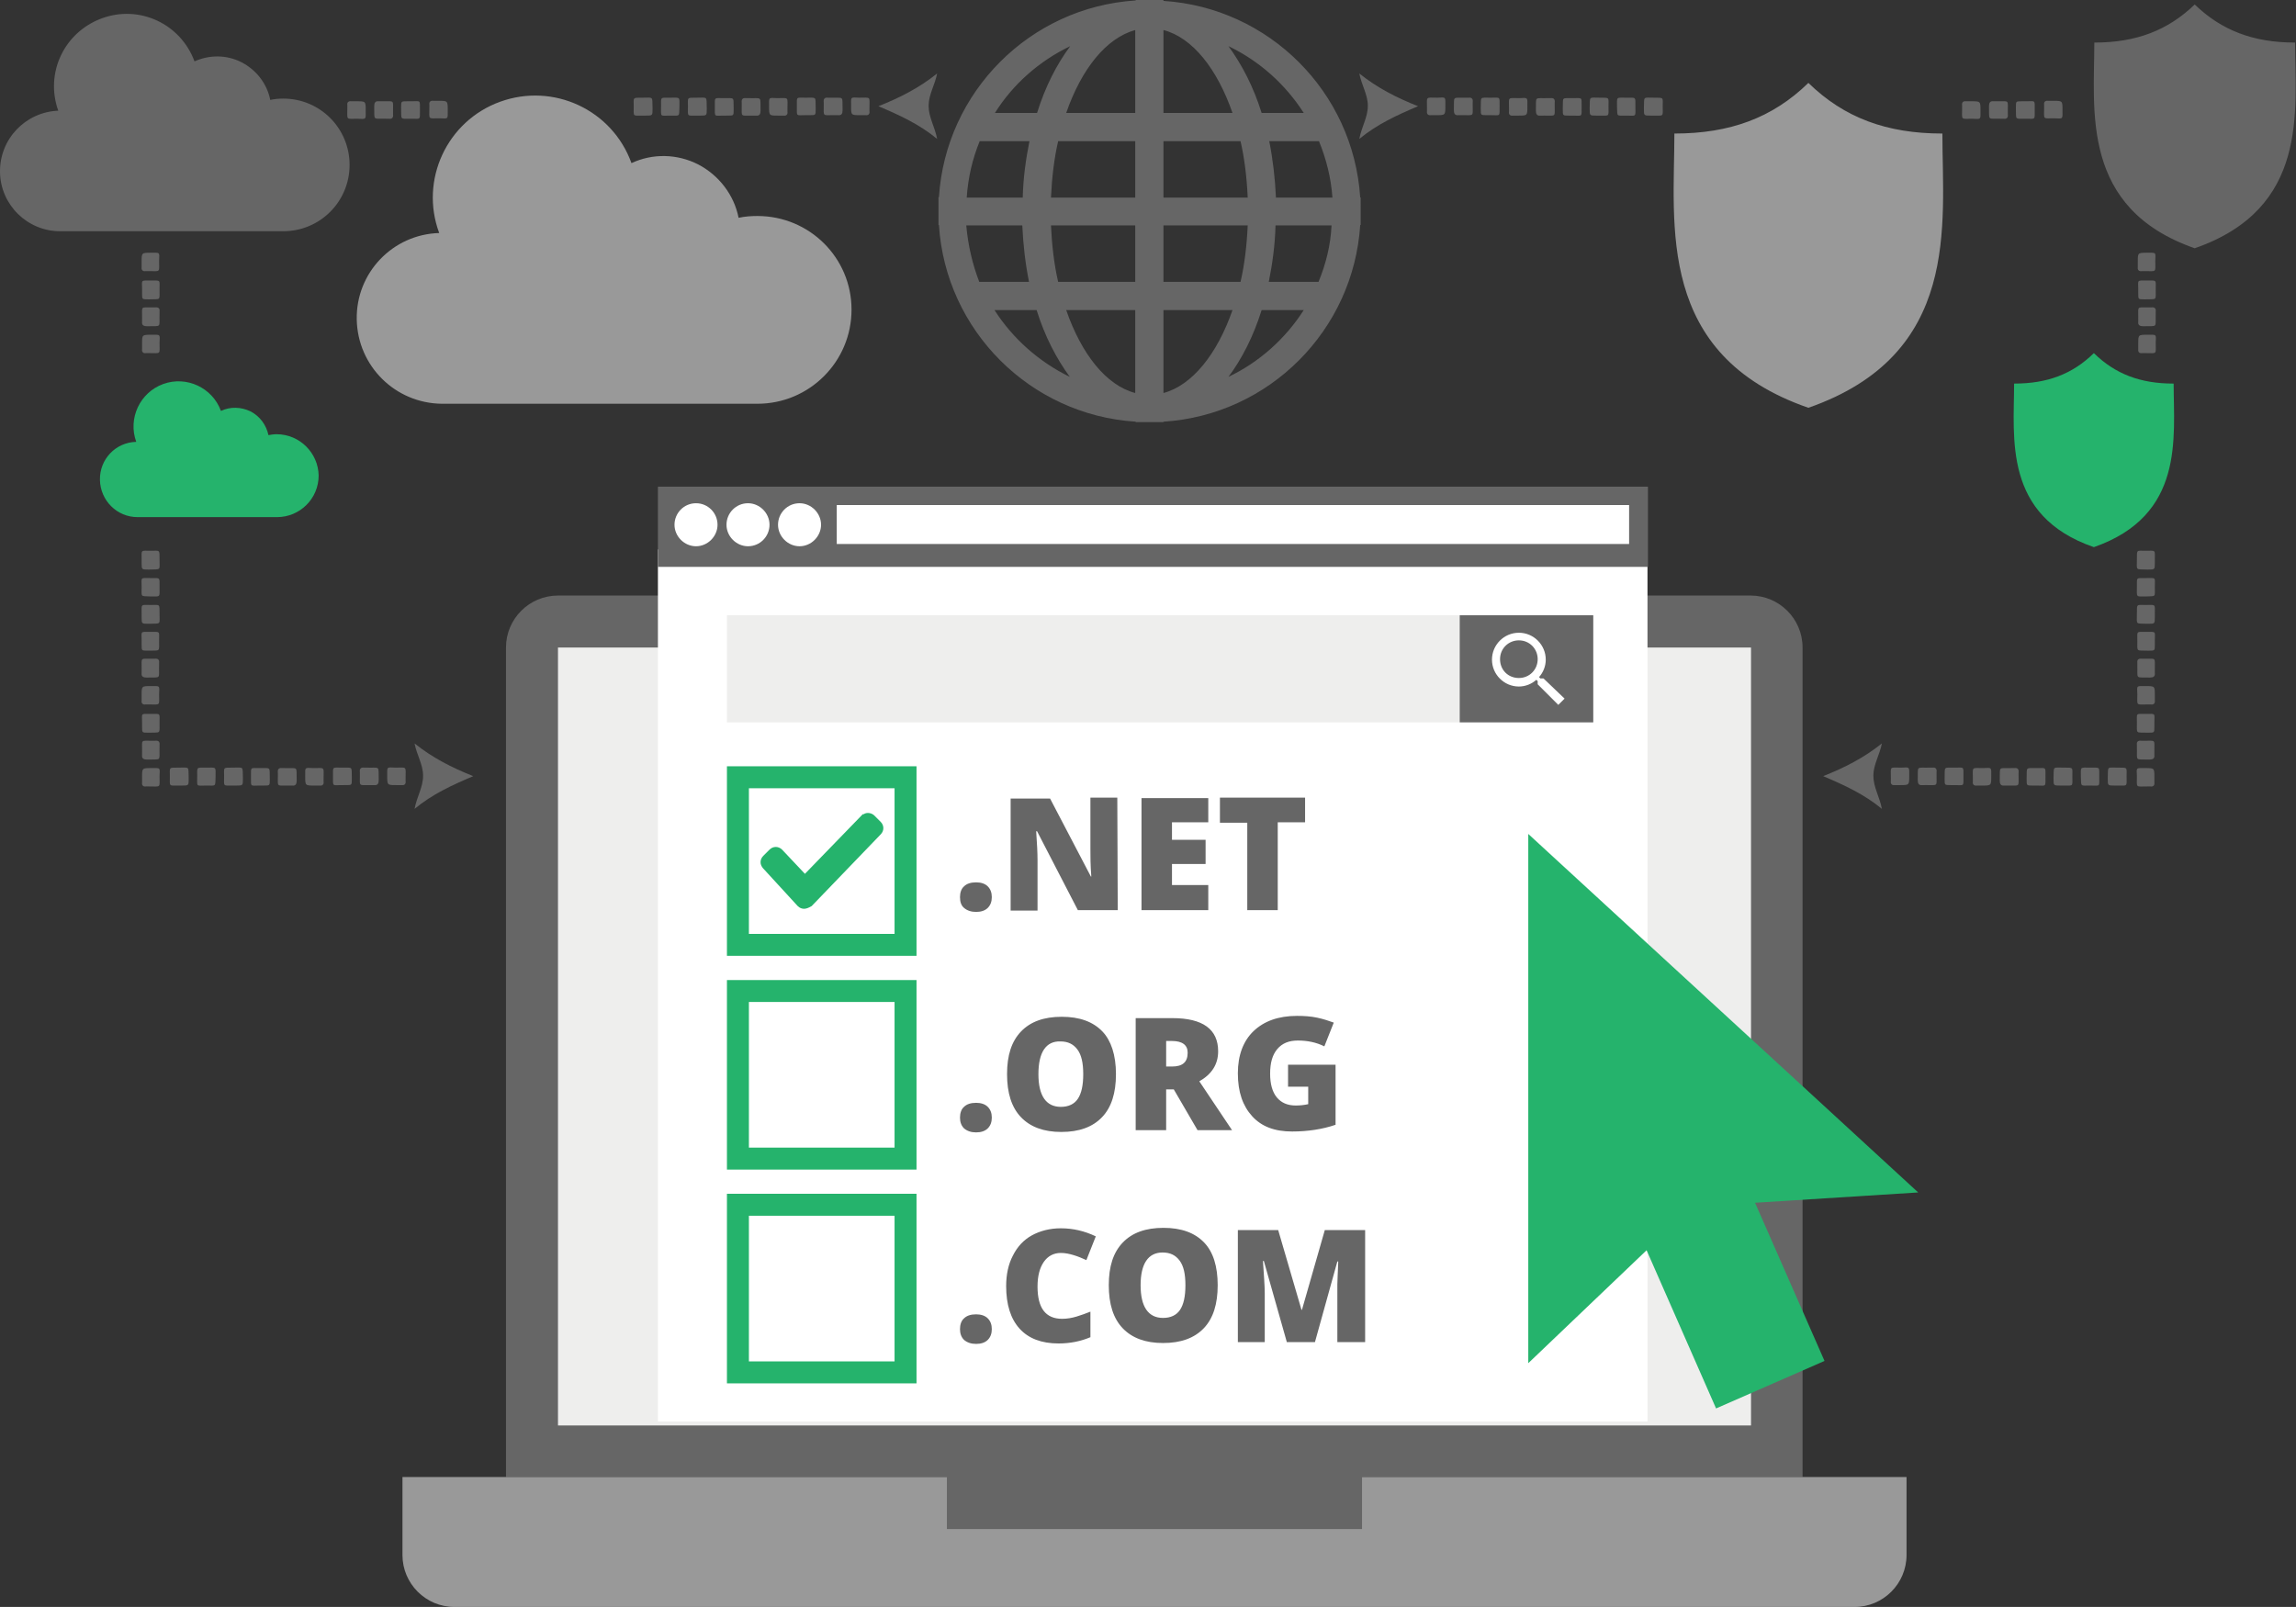 <?xml version="1.0" encoding="utf-8"?>
<!-- Generator: Adobe Illustrator 21.0.0, SVG Export Plug-In . SVG Version: 6.00 Build 0)  -->
<svg version="1.1" id="Layer_1" xmlns="http://www.w3.org/2000/svg" xmlns:xlink="http://www.w3.org/1999/xlink" x="0px" y="0px"
	 viewBox="0 0 512.3 358.6" style="enable-background:new 0 0 512.3 358.6;" xml:space="preserve">
<rect x="0" y="0" width="512.3" height="358.6" fill="#333333" stroke="none"/>
<style type="text/css">
	.st0{fill:#666666;}
	.st1{fill:#EEEEED;}
	.st2{fill:#FFFFFF;}
	.st3{fill:#676767;}
	.st4{fill:#999999;}
	.st5{fill:#25B36C;}
</style>
<path class="st0" d="M211.3,329.6v11.6h92.6v-11.6h98.3V144.5c0-6.4-5.2-11.6-11.6-11.6H124.5c-6.4,0-11.6,5.2-11.6,11.6v185.1
	H211.3z"/>
<polygon class="st1" points="124.5,318.1 390.7,318.1 390.7,144.5 124.5,144.5 "/>
<path class="st2" d="M367.7,317.2H146.8V122.6h220.8v194.6H367.7z"/>
<path class="st0" d="M367.7,126.5H146.8v-17.9h220.9V126.5z"/>
<rect x="162.2" y="137.3" class="st1" width="163.5" height="23.9"/>
<rect x="325.7" y="137.3" class="st0" width="29.8" height="23.9"/>
<path class="st2" d="M363.5,121.4H186.7v-8.7h176.8V121.4z M155.3,112.3c-2.7,0-4.8,2.2-4.8,4.8s2.2,4.8,4.8,4.8s4.8-2.2,4.8-4.8
	S158,112.3,155.3,112.3z M166.9,112.3c-2.7,0-4.8,2.2-4.8,4.8s2.2,4.8,4.8,4.8c2.7,0,4.8-2.2,4.8-4.8S169.5,112.3,166.9,112.3z
	 M178.4,112.3c-2.7,0-4.8,2.2-4.8,4.8s2.2,4.8,4.8,4.8s4.8-2.2,4.8-4.8S181,112.3,178.4,112.3z M349.1,155.9l-1.4,1.4l-4.6-4.6V152
	l-0.3-0.3c-1,0.9-2.4,1.5-3.9,1.5c-3.3,0-6-2.7-6-6s2.7-6,6-6s6,2.7,6,6c0,1.5-0.6,2.9-1.5,3.9l0.3,0.3h0.7L349.1,155.9z
	 M343.1,147.1c0-2.3-1.8-4.2-4.2-4.2c-2.3,0-4.2,1.8-4.2,4.2s1.8,4.2,4.2,4.2C341.3,151.3,343.1,149.4,343.1,147.1z"/>
<path class="st3" d="M105.6,173.2c-4.8-1.9-9.1-4.1-13.1-7.3c0.5,2.6,1.9,4.7,1.9,7.2c0,2.6-1.4,4.7-1.9,7.4
	C96.5,177.2,100.9,175.2,105.6,173.2z"/>
<path class="st3" d="M209.1,31c-0.5-2.7-1.9-4.8-1.9-7.4c0-2.5,1.4-4.6,1.9-7.2c-4,3.2-8.3,5.4-13.1,7.3
	C200.7,25.7,205.1,27.7,209.1,31z"/>
<path class="st3" d="M419.9,180.5c-0.5-2.7-1.9-4.8-1.9-7.4c0-2.5,1.4-4.6,1.9-7.2c-4,3.2-8.3,5.4-13.1,7.3
	C411.5,175.2,415.9,177.2,419.9,180.5z"/>
<path class="st3" d="M316.4,23.7c-4.8-1.9-9.1-4.1-13.1-7.3c0.5,2.6,1.9,4.7,1.9,7.2c0,2.6-1.4,4.7-1.9,7.4
	C307.3,27.7,311.7,25.7,316.4,23.7z"/>
<path class="st4" d="M303.9,329.6v11.6h-92.6v-11.6H89.8V347c0,6.4,5.2,11.6,11.6,11.6h312.4c6.4,0,11.6-5.2,11.6-11.6v-17.4H303.9z
	 M169,48.2c-1.4,0-2.8,0.1-4.2,0.4c-1-5.1-4.4-9.5-9-11.9c-4.7-2.4-10.2-2.5-14.9-0.3c-4.3-11.9-17.4-18-29.3-13.7S93.6,40.2,98,52
	c-10.4,0.3-18.6,8.9-18.4,19.3s8.6,18.7,19,18.8H169c11.6,0,21-9.4,21-21S180.6,48.2,169,48.2z M433.4,29.8
	c-12.4,0-21.9-3.5-29.9-11.3c-8,7.8-17.5,11.3-29.9,11.3c0,20.3-4.2,49.4,29.9,61.2C437.6,79.1,433.4,50.1,433.4,29.8z"/>
<path class="st0" d="M214.2,200.2c0-1,0.3-1.9,0.9-2.4c0.6-0.6,1.5-0.9,2.7-0.9c1.1,0,2,0.3,2.6,0.9c0.6,0.6,0.9,1.4,0.9,2.4
	s-0.3,1.8-0.9,2.4c-0.6,0.6-1.5,0.9-2.6,0.9s-2-0.3-2.7-0.9C214.5,202.1,214.2,201.3,214.2,200.2z M249.4,203.1h-8.9l-9.1-17.6h-0.2
	c0.2,2.8,0.3,4.9,0.3,6.4v11.3h-6v-25h8.8l9.1,17.4h0.1c-0.2-2.5-0.2-4.5-0.2-6.1V178h6L249.4,203.1L249.4,203.1z M269.6,203.1
	h-14.9v-25h14.9v5.4h-8.1v3.9h7.5v5.4h-7.5v4.7h8.1V203.1z M285.1,203.1h-6.8v-19.5h-6.1V178h19v5.5h-6.1V203.1z M214.2,249.4
	c0-1,0.3-1.9,0.9-2.4c0.6-0.6,1.5-0.9,2.7-0.9c1.1,0,2,0.3,2.6,0.9c0.6,0.6,0.9,1.4,0.9,2.4s-0.3,1.8-0.9,2.4
	c-0.6,0.6-1.5,0.9-2.6,0.9s-2-0.3-2.7-0.9C214.5,251.2,214.2,250.4,214.2,249.4z M249,239.7c0,4.2-1,7.4-3.1,9.6s-5.1,3.3-9.1,3.3
	c-3.9,0-6.9-1.1-9-3.3s-3.1-5.4-3.1-9.6c0-4.2,1-7.3,3.1-9.5s5.1-3.3,9.1-3.3s7,1.1,9.1,3.3C247.9,232.2,249,235.4,249,239.7z
	 M231.7,239.7c0,4.8,1.7,7.3,5,7.3c1.7,0,3-0.6,3.8-1.8s1.2-3,1.2-5.5s-0.4-4.3-1.3-5.5s-2.1-1.8-3.8-1.8
	C233.4,232.3,231.7,234.8,231.7,239.7z M260.2,243.1v9.1h-6.8v-25h8.2c6.8,0,10.2,2.5,10.2,7.4c0,2.9-1.4,5.1-4.2,6.7l7.3,10.9h-7.7
	l-5.3-9.1L260.2,243.1L260.2,243.1z M260.2,238h1.3c2.4,0,3.5-1,3.5-3.1c0-1.7-1.2-2.6-3.5-2.6h-1.3V238z M287.2,237.6H298V251
	c-2.9,1-6.2,1.5-9.7,1.5c-3.9,0-6.8-1.1-8.9-3.4s-3.2-5.4-3.2-9.6c0-4,1.2-7.2,3.5-9.4s5.5-3.4,9.7-3.4c1.6,0,3.1,0.1,4.5,0.4
	c1.4,0.3,2.6,0.7,3.7,1.1l-2.1,5.3c-1.8-0.9-3.8-1.3-5.9-1.3c-2,0-3.5,0.6-4.6,1.9c-1.1,1.3-1.6,3.1-1.6,5.5c0,2.3,0.5,4.1,1.5,5.3
	s2.4,1.8,4.2,1.8c1,0,1.9-0.1,2.8-0.3v-3.9h-4.5v-4.9L287.2,237.6L287.2,237.6z M214.2,296.6c0-1,0.3-1.9,0.9-2.4
	c0.6-0.6,1.5-0.9,2.7-0.9c1.1,0,2,0.3,2.6,0.9s0.9,1.4,0.9,2.4s-0.3,1.8-0.9,2.4c-0.6,0.6-1.5,0.9-2.6,0.9s-2-0.3-2.7-0.9
	C214.5,298.4,214.2,297.6,214.2,296.6z M236.7,279.6c-1.6,0-2.9,0.7-3.8,2c-0.9,1.3-1.4,3.1-1.4,5.5c0,4.8,1.8,7.2,5.5,7.2
	c1.1,0,2.2-0.2,3.2-0.5s2.1-0.7,3.1-1.1v5.7c-2.1,0.9-4.5,1.4-7.1,1.4c-3.8,0-6.7-1.1-8.7-3.3c-2-2.2-3-5.4-3-9.5
	c0-2.6,0.5-4.9,1.5-6.8c1-2,2.4-3.5,4.2-4.5s4-1.6,6.5-1.6c2.7,0,5.3,0.6,7.8,1.8l-2.1,5.3c-0.9-0.4-1.8-0.8-2.8-1.1
	S237.7,279.6,236.7,279.6z M271.7,286.8c0,4.2-1,7.4-3.1,9.6s-5.1,3.3-9.1,3.3c-3.9,0-6.9-1.1-9-3.3c-2.1-2.2-3.1-5.4-3.1-9.6
	s1-7.3,3.1-9.5s5.1-3.3,9.1-3.3s7,1.1,9.1,3.3C270.7,279.4,271.7,282.6,271.7,286.8z M254.5,286.8c0,4.8,1.7,7.3,5,7.3
	c1.7,0,3-0.6,3.8-1.8c0.8-1.2,1.2-3,1.2-5.5s-0.4-4.3-1.3-5.5s-2.1-1.8-3.8-1.8C256.2,279.5,254.5,282,254.5,286.8z M287.1,299.4
	l-5.1-18h-0.2c0.2,3.1,0.4,5.5,0.4,7.2v10.9h-6v-25h9l5.2,17.8h0.1l5.1-17.8h9v25h-6.2v-11c0-0.6,0-1.2,0-1.9c0-0.7,0.1-2.4,0.2-5.1
	h-0.2l-5,18h-6.3V299.4z M303.5,44.1C302,20.5,283.1,1.7,259.6,0.2V0h-3.1h-3.1v0.1C229.8,1.6,211,20.5,209.5,44h-0.1v3.1v3.1h0.1
	c1.5,23.6,20.4,42.4,43.9,43.9v0.1h3.1h3.1v-0.1c23.6-1.5,42.4-20.4,43.9-43.9h0.1v-3.1V44L303.5,44.1L303.5,44.1z M238.8,10.3
	c-3,4-5.6,9.1-7.4,14.9H222C226,18.8,231.9,13.6,238.8,10.3z M218.6,31.5h11.1c-0.8,4-1.4,8.2-1.5,12.6h-12.5
	C216,39.6,217,35.4,218.6,31.5z M215.6,50.3h12.5c0.2,4.4,0.7,8.6,1.5,12.6h-11.1C217,59,216,54.8,215.6,50.3z M221.9,69.2h9.4
	c1.8,5.8,4.4,10.8,7.4,14.9C231.9,80.8,226,75.6,221.9,69.2z M253.3,87.7c-6.5-1.7-12-8.7-15.4-18.5h15.4V87.7z M253.3,62.9h-17.2
	c-0.9-3.9-1.4-8.2-1.6-12.6h18.8V62.9z M253.3,44.1h-18.8c0.2-4.4,0.7-8.7,1.6-12.6h17.2V44.1z M253.3,25.2h-15.4
	c3.4-9.8,8.9-16.7,15.4-18.5V25.2z M290.9,25.2h-9.4c-1.8-5.8-4.4-10.8-7.4-14.9C281,13.6,286.8,18.8,290.9,25.2z M259.6,6.7
	c6.5,1.7,12,8.7,15.4,18.5h-15.4V6.7z M259.6,31.5h17.2c0.9,3.9,1.4,8.2,1.6,12.6h-18.8L259.6,31.5L259.6,31.5z M259.6,50.3h18.8
	c-0.2,4.4-0.7,8.7-1.6,12.6h-17.2L259.6,50.3L259.6,50.3z M259.6,87.7V69.2H275C271.6,79,266,86,259.6,87.7z M274.1,84.1
	c3-4,5.6-9.1,7.4-14.9h9.4C286.8,75.6,281,80.8,274.1,84.1z M294.2,62.9h-11.1c0.8-4,1.4-8.2,1.5-12.6h12.5
	C296.9,54.8,295.8,59,294.2,62.9z M284.7,44.1c-0.2-4.4-0.7-8.6-1.5-12.6h11.1c1.6,3.9,2.7,8.2,3,12.6H284.7z M63.2,22
	c-1,0-2,0.1-2.9,0.3c-0.7-3.6-3.1-6.7-6.4-8.4c-3.3-1.7-7.2-1.7-10.5-0.2C40.3,5.3,31.1,1,22.7,4.1S10,16.3,13,24.7
	C5.7,25-0.1,31,0,38.4c0.1,7.3,6.1,13.2,13.4,13.2h49.8C71.4,51.6,78,45,78,36.8S71.4,22,63.2,22z M31.6,58.4c0-2,0-2,2.1-2
	c2,0,1.9-0.2,1.8,1.8c0,2.7,0.4,2.3-2.4,2.3c-0.2,0-0.4,0-0.6,0c-0.6,0.1-1-0.2-0.9-0.9C31.6,59.2,31.6,58.8,31.6,58.4z M31.7,70.7
	c0-2.4-0.3-2.1,2.1-2.1c0.3,0,0.5,0,0.8,0c0.7-0.1,1.1,0.2,1,0.9c0,0.2,0,0.3,0,0.5c-0.1,3.3,0.6,2.7-2.8,2.8c-0.7,0-1.2-0.2-1.1-1
	C31.7,71.4,31.7,71,31.7,70.7z M31.7,64.5c0-2.1-0.4-1.9,2-1.9c2.2,0,1.9-0.2,1.9,1.9c0,2.7,0.3,2.2-2.3,2.3c-0.1,0-0.2,0-0.3,0
	c-1.3,0-1.3,0-1.3-1.3C31.7,65.2,31.7,64.8,31.7,64.5z M31.7,76.7c0-2,0-2,2.1-2c2,0,1.9-0.2,1.8,1.8c0,2.7,0.4,2.3-2.4,2.3
	c-0.2,0-0.4,0-0.6,0c-0.6,0.1-1-0.2-0.9-0.9C31.7,77.5,31.7,77.1,31.7,76.7z M477,58.4c0-2,0-2,2.1-2c2,0,1.9-0.2,1.8,1.8
	c0,2.7,0.4,2.3-2.4,2.3c-0.2,0-0.4,0-0.6,0c-0.6,0.1-1-0.2-0.9-0.9C477,59.2,477,58.8,477,58.4z M477.1,70.7c0-2.4-0.3-2.1,2.1-2.1
	c0.3,0,0.5,0,0.8,0c0.7-0.1,1.1,0.2,1,0.9c0,0.2,0,0.3,0,0.5c-0.1,3.3,0.6,2.7-2.8,2.8c-0.7,0-1.2-0.2-1.1-1
	C477.1,71.4,477.1,71,477.1,70.7z M477.1,64.5c0-2.1-0.4-1.9,2-1.9c2.2,0,1.9-0.2,1.9,1.9c0,2.7,0.3,2.2-2.3,2.3c-0.1,0-0.2,0-0.3,0
	c-1.3,0-1.3,0-1.3-1.3C477.1,65.2,477.1,64.8,477.1,64.5z M477.1,76.7c0-2,0-2,2.1-2c2,0,1.9-0.2,1.8,1.8c0,2.7,0.4,2.3-2.4,2.3
	c-0.2,0-0.4,0-0.6,0c-0.6,0.1-1-0.2-0.9-0.9C477.1,77.5,477.1,77.1,477.1,76.7z M97.9,22.5c2,0,2,0,2,2.1c0,2,0.2,1.9-1.8,1.8
	c-2.7,0-2.3,0.4-2.3-2.4c0-0.2,0-0.4,0-0.6c-0.1-0.6,0.2-1,0.9-0.9C97.1,22.5,97.5,22.5,97.9,22.5z M85.6,22.6
	c2.4,0,2.1-0.3,2.1,2.1c0,0.3,0,0.5,0,0.8c0.1,0.7-0.2,1.1-0.9,1c-0.2,0-0.3,0-0.5,0c-3.3-0.1-2.7,0.6-2.8-2.8c0-0.7,0.2-1.2,1-1.1
	C84.9,22.6,85.3,22.6,85.6,22.6z M91.8,22.6c2.1,0,1.9-0.4,1.9,2c0,2.2,0.2,1.9-1.9,1.9c-2.7,0-2.2,0.3-2.3-2.3c0-0.1,0-0.2,0-0.3
	c0-1.3,0-1.3,1.3-1.3C91.1,22.6,91.5,22.6,91.8,22.6z M79.6,22.6c2,0,2,0,2,2.1c0,2,0.2,1.9-1.8,1.8c-2.7,0-2.3,0.4-2.3-2.4
	c0-0.2,0-0.4,0-0.6c-0.1-0.6,0.2-1,0.9-0.9C78.8,22.6,79.2,22.6,79.6,22.6z M458.2,22.5c2,0,2,0,2,2.1c0,2,0.2,1.9-1.8,1.8
	c-2.7,0-2.3,0.4-2.3-2.4c0-0.2,0-0.4,0-0.6c-0.1-0.6,0.2-1,0.9-0.9C457.4,22.5,457.8,22.5,458.2,22.5z M445.9,22.6
	c2.4,0,2.1-0.3,2.1,2.1c0,0.3,0,0.5,0,0.8c0.1,0.7-0.2,1.1-0.9,1c-0.2,0-0.3,0-0.5,0c-3.3-0.1-2.7,0.6-2.8-2.8c0-0.7,0.2-1.2,1-1.1
	C445.2,22.6,445.6,22.6,445.9,22.6z M452.1,22.6c2.1,0,1.9-0.4,1.9,2c0,2.2,0.2,1.9-1.9,1.9c-2.7,0-2.2,0.3-2.3-2.3
	c0-0.1,0-0.2,0-0.3c0-1.3,0-1.3,1.3-1.3C451.4,22.6,451.8,22.6,452.1,22.6z M439.9,22.6c2,0,2,0,2,2.1c0,2,0.2,1.9-1.8,1.8
	c-2.7,0-2.3,0.4-2.3-2.4c0-0.2,0-0.4,0-0.6c-0.1-0.6,0.2-1,0.9-0.9C439.1,22.6,439.5,22.6,439.9,22.6z M52,175.3c-2.3,0-2,0.3-2-2.1
	c0-2-0.3-1.9,1.9-1.9c2.6,0,2.2-0.4,2.3,2.3c0,0.1,0,0.1,0,0.2c0,1.5,0,1.5-1.5,1.5C52.4,175.3,52.2,175.3,52,175.3z M39.9,175.3
	c-2.3,0-2,0.3-2-2.1c0-2-0.3-1.9,1.9-1.9c2.6,0,2.2-0.4,2.3,2.3c0,0.1,0,0.1,0,0.2c0,1.5,0,1.5-1.5,1.5
	C40.3,175.3,40.1,175.3,39.9,175.3z M64.1,175.3c-2.4,0-2.1,0.3-2.1-2.1c0-0.3,0-0.5,0-0.8c-0.1-0.7,0.2-1.1,0.9-1
	c0.2,0,0.3,0,0.5,0c3.3,0.1,2.7-0.6,2.8,2.8c0,0.7-0.2,1.2-1,1.1C64.8,175.3,64.4,175.3,64.1,175.3z M57.9,175.3
	c-2.1,0-1.9,0.4-1.9-2c0-2.2-0.2-1.9,1.9-1.9c2.7,0,2.2-0.3,2.3,2.3c0,0.1,0,0.2,0,0.3c0,1.3,0,1.3-1.3,1.3
	C58.6,175.3,58.2,175.3,57.9,175.3z M46,175.3c-2.3,0-2,0.4-2-2.1c0-2.1-0.2-1.9,1.9-1.9c2.5,0,2.2-0.3,2.2,2.1
	C48,175.6,48.3,175.3,46,175.3z M70.1,175.3c-2,0-2,0-2-2.1c0-2-0.2-1.9,1.8-1.8c2.7,0,2.3-0.4,2.3,2.4c0,0.2,0,0.4,0,0.6
	c0.1,0.6-0.2,1-0.9,0.9C70.9,175.3,70.5,175.3,70.1,175.3z M82.4,175.2c-2.4,0-2.1,0.3-2.1-2.1c0-0.3,0-0.5,0-0.8
	c-0.1-0.7,0.2-1.1,0.9-1c0.2,0,0.3,0,0.5,0c3.3,0.1,2.7-0.6,2.8,2.8c0,0.7-0.2,1.2-1,1.1C83.1,175.2,82.7,175.2,82.4,175.2z
	 M76.2,175.2c-2.1,0-1.9,0.4-1.9-2c0-2.2-0.2-1.9,1.9-1.9c2.7,0,2.2-0.3,2.3,2.3c0,0.1,0,0.2,0,0.3c0,1.3,0,1.3-1.3,1.3
	C76.9,175.2,76.5,175.2,76.2,175.2z M88.4,175.2c-2,0-2,0-2-2.1c0-2-0.2-1.9,1.8-1.8c2.7,0,2.3-0.4,2.3,2.4c0,0.2,0,0.4,0,0.6
	c0.1,0.6-0.2,1-0.9,0.9C89.2,175.2,88.8,175.2,88.4,175.2z M31.6,137c0-2.3-0.3-2,2.1-2c2,0,1.9-0.3,1.9,1.9c0,2.6,0.4,2.2-2.3,2.3
	c-0.1,0-0.1,0-0.2,0c-1.5,0-1.5,0-1.5-1.5C31.6,137.4,31.6,137.2,31.6,137z M31.6,124.9c0-2.3-0.3-2,2.1-2c2,0,1.9-0.3,1.9,1.9
	c0,2.6,0.4,2.2-2.3,2.3c-0.1,0-0.1,0-0.2,0c-1.5,0-1.5,0-1.5-1.5C31.6,125.3,31.6,125.1,31.6,124.9z M31.6,149.1
	c0-2.4-0.3-2.1,2.1-2.1c0.3,0,0.5,0,0.8,0c0.7-0.1,1.1,0.2,1,0.9c0,0.2,0,0.3,0,0.5c-0.1,3.3,0.6,2.7-2.8,2.8c-0.7,0-1.2-0.2-1.1-1
	C31.6,149.8,31.6,149.4,31.6,149.1z M31.6,142.9c0-2.1-0.4-1.9,2-1.9c2.2,0,1.9-0.2,1.9,1.9c0,2.7,0.3,2.2-2.3,2.3
	c-0.1,0-0.2,0-0.3,0c-1.3,0-1.3,0-1.3-1.3C31.6,143.6,31.6,143.2,31.6,142.9z M31.6,131c0-2.3-0.4-2,2.1-2c2.1,0,1.9-0.2,1.9,1.9
	c0,2.5,0.3,2.2-2.1,2.2C31.3,133,31.6,133.3,31.6,131z M31.6,155.1c0-2,0-2,2.1-2c2,0,1.9-0.2,1.8,1.8c0,2.7,0.4,2.3-2.4,2.3
	c-0.2,0-0.4,0-0.6,0c-0.6,0.1-1-0.2-0.9-0.9C31.6,155.9,31.6,155.5,31.6,155.1z M31.7,167.4c0-2.4-0.3-2.1,2.1-2.1
	c0.3,0,0.5,0,0.8,0c0.7-0.1,1.1,0.2,1,0.9c0,0.2,0,0.3,0,0.5c-0.1,3.3,0.6,2.7-2.8,2.8c-0.7,0-1.2-0.2-1.1-1
	C31.7,168.1,31.7,167.7,31.7,167.4z M31.7,161.2c0-2.1-0.4-1.9,2-1.9c2.2,0,1.9-0.2,1.9,1.9c0,2.7,0.3,2.2-2.3,2.3
	c-0.1,0-0.2,0-0.3,0c-1.3,0-1.3,0-1.3-1.3C31.7,161.9,31.7,161.5,31.7,161.2z M31.7,173.4c0-2,0-2,2.1-2c2,0,1.9-0.2,1.8,1.8
	c0,2.7,0.4,2.3-2.4,2.3c-0.2,0-0.4,0-0.6,0c-0.6,0.1-1-0.2-0.9-0.9C31.7,174.2,31.7,173.8,31.7,173.4z M155.5,25.8
	c-2.3,0-2,0.3-2-2.1c0-2-0.3-1.9,1.9-1.9c2.6,0,2.2-0.4,2.3,2.3c0,0.1,0,0.1,0,0.2c0,1.5,0,1.5-1.5,1.5
	C155.9,25.8,155.7,25.8,155.5,25.8z M143.4,25.8c-2.3,0-2,0.3-2-2.1c0-2-0.3-1.9,1.9-1.9c2.6,0,2.2-0.4,2.3,2.3c0,0.1,0,0.1,0,0.2
	c0,1.5,0,1.5-1.5,1.5C143.8,25.8,143.6,25.8,143.4,25.8z M167.6,25.8c-2.4,0-2.1,0.3-2.1-2.1c0-0.3,0-0.5,0-0.8
	c-0.1-0.7,0.2-1.1,0.9-1c0.2,0,0.3,0,0.5,0c3.3,0.1,2.7-0.6,2.8,2.8c0,0.7-0.2,1.2-1,1.1C168.3,25.8,167.9,25.8,167.6,25.8z
	 M161.4,25.8c-2.1,0-1.9,0.4-1.9-2c0-2.2-0.2-1.9,1.9-1.9c2.7,0,2.2-0.3,2.3,2.3c0,0.1,0,0.2,0,0.3c0,1.3,0,1.3-1.3,1.3
	C162.1,25.8,161.7,25.8,161.4,25.8z M149.5,25.8c-2.3,0-2,0.4-2-2.1c0-2.1-0.2-1.9,1.9-1.9c2.5,0,2.2-0.3,2.2,2.1
	C151.5,26.1,151.8,25.8,149.5,25.8z M173.6,25.8c-2,0-2,0-2-2.1c0-2-0.2-1.9,1.8-1.8c2.7,0,2.3-0.4,2.3,2.4c0,0.2,0,0.4,0,0.6
	c0.1,0.6-0.2,1-0.9,0.9C174.4,25.8,174,25.8,173.6,25.8z M185.9,25.7c-2.4,0-2.1,0.3-2.1-2.1c0-0.3,0-0.5,0-0.8
	c-0.1-0.7,0.2-1.1,0.9-1c0.2,0,0.3,0,0.5,0c3.3,0.1,2.7-0.6,2.8,2.8c0,0.7-0.2,1.2-1,1.1C186.6,25.7,186.2,25.7,185.9,25.7z
	 M179.7,25.7c-2.1,0-1.9,0.4-1.9-2c0-2.2-0.2-1.9,1.9-1.9c2.7,0,2.2-0.3,2.3,2.3c0,0.1,0,0.2,0,0.3c0,1.3,0,1.3-1.3,1.3
	C180.4,25.7,180,25.7,179.7,25.7z M191.9,25.7c-2,0-2,0-2-2.1c0-2-0.2-1.9,1.8-1.8c2.7,0,2.3-0.4,2.3,2.4c0,0.2,0,0.4,0,0.6
	c0.1,0.6-0.2,1-0.9,0.9C192.7,25.7,192.3,25.7,191.9,25.7z M459.7,175.3c-1.5,0-1.5,0-1.5-1.5c0-0.1,0-0.1,0-0.2
	c0.1-2.7-0.3-2.3,2.3-2.3c2.2,0,1.9-0.1,1.9,1.9c0,2.4,0.3,2.1-2,2.1C460.2,175.3,460,175.3,459.7,175.3z M471.8,175.3
	c-1.5,0-1.5,0-1.5-1.5c0-0.1,0-0.1,0-0.2c0.1-2.7-0.3-2.3,2.3-2.3c2.2,0,1.9-0.1,1.9,1.9c0,2.4,0.3,2.1-2,2.1
	C472.3,175.3,472.1,175.3,471.8,175.3z M447.2,175.3c-0.8,0.1-1-0.4-1-1.1c0.1-3.4-0.5-2.7,2.8-2.8c0.2,0,0.3,0,0.5,0
	c0.7-0.1,1,0.3,0.9,1c0,0.3,0,0.5,0,0.8c0,2.4,0.3,2.1-2.1,2.1C448,175.3,447.6,175.3,447.2,175.3z M453.5,175.3
	c-1.3,0-1.3,0-1.3-1.3c0-0.1,0-0.2,0-0.3c0.1-2.6-0.4-2.3,2.3-2.3c2.1,0,1.9-0.3,1.9,1.9c0,2.4,0.2,2-1.9,2
	C454.2,175.3,453.8,175.3,453.5,175.3z M464.3,173.4c0-2.4-0.3-2.1,2.2-2.1c2.1,0,1.9-0.2,1.9,1.9c0,2.5,0.3,2.1-2,2.1
	S464.4,175.6,464.3,173.4z M441.1,175.3c-0.7,0.1-1-0.3-0.9-0.9c0-0.2,0-0.4,0-0.6c0-2.8-0.4-2.4,2.3-2.4c2-0.1,1.8-0.2,1.8,1.8
	c0,2.1,0,2.1-2,2.1C441.9,175.3,441.5,175.3,441.1,175.3z M428.9,175.2c-0.8,0.1-1-0.4-1-1.1c0.1-3.4-0.5-2.7,2.8-2.8
	c0.2,0,0.3,0,0.5,0c0.7-0.1,1,0.3,0.9,1c0,0.3,0,0.5,0,0.8c0,2.4,0.3,2.1-2.1,2.1C429.7,175.2,429.3,175.2,428.9,175.2z
	 M435.2,175.2c-1.3,0-1.3,0-1.3-1.3c0-0.1,0-0.2,0-0.3c0.1-2.6-0.4-2.3,2.3-2.3c2.1,0,1.9-0.3,1.9,1.9c0,2.4,0.2,2-1.9,2
	C435.9,175.2,435.5,175.2,435.2,175.2z M422.8,175.2c-0.7,0.1-1-0.3-0.9-0.9c0-0.2,0-0.4,0-0.6c0-2.8-0.4-2.4,2.3-2.4
	c2-0.1,1.8-0.2,1.8,1.8c0,2.1,0,2.1-2,2.1C423.6,175.2,423.2,175.2,422.8,175.2z M480.8,137.7c0,1.5,0,1.5-1.5,1.5
	c-0.1,0-0.1,0-0.2,0c-2.7-0.1-2.3,0.3-2.3-2.3c0-2.2-0.1-1.9,1.9-1.9c2.4,0,2.1-0.3,2.1,2C480.8,137.2,480.8,137.4,480.8,137.7z
	 M480.8,125.6c0,1.5,0,1.5-1.5,1.5c-0.1,0-0.1,0-0.2,0c-2.7-0.1-2.3,0.3-2.3-2.3c0-2.2-0.1-1.9,1.9-1.9c2.4,0,2.1-0.3,2.1,2
	C480.8,125.1,480.8,125.3,480.8,125.6z M480.8,150.2c0.1,0.8-0.4,1-1.1,1c-3.4-0.1-2.7,0.5-2.8-2.8c0-0.2,0-0.3,0-0.5
	c-0.1-0.7,0.3-1,1-0.9c0.3,0,0.5,0,0.8,0c2.4,0,2.1-0.3,2.1,2.1C480.8,149.4,480.8,149.8,480.8,150.2z M480.8,143.9
	c0,1.3,0,1.3-1.3,1.3c-0.1,0-0.2,0-0.3,0c-2.6-0.1-2.3,0.4-2.3-2.3c0-2.1-0.3-1.9,1.9-1.9c2.4,0,2-0.2,2,1.9
	C480.8,143.2,480.8,143.6,480.8,143.9z M478.9,133.1c-2.4,0-2.1,0.3-2.1-2.2c0-2.1-0.2-1.9,1.9-1.9c2.5,0,2.1-0.3,2.1,2
	S481.1,133,478.9,133.1z M480.8,156.3c0.1,0.7-0.3,1-0.9,0.9c-0.2,0-0.4,0-0.6,0c-2.8,0-2.4,0.4-2.4-2.3c-0.1-2-0.2-1.8,1.8-1.8
	c2.1,0,2.1,0,2.1,2C480.8,155.5,480.8,155.9,480.8,156.3z M480.7,168.5c0.1,0.8-0.4,1-1.1,1c-3.4-0.1-2.7,0.5-2.8-2.8
	c0-0.2,0-0.3,0-0.5c-0.1-0.7,0.3-1,1-0.9c0.3,0,0.5,0,0.8,0c2.4,0,2.1-0.3,2.1,2.1C480.7,167.7,480.7,168.1,480.7,168.5z
	 M480.7,162.2c0,1.3,0,1.3-1.3,1.3c-0.1,0-0.2,0-0.3,0c-2.6-0.1-2.3,0.4-2.3-2.3c0-2.1-0.3-1.9,1.9-1.9c2.4,0,2-0.2,2,1.9
	C480.7,161.5,480.7,161.9,480.7,162.2z M480.7,174.6c0.1,0.7-0.3,1-0.9,0.9c-0.2,0-0.4,0-0.6,0c-2.8,0-2.4,0.4-2.4-2.3
	c-0.1-2-0.2-1.8,1.8-1.8c2.1,0,2.1,0,2.1,2C480.7,173.8,480.7,174.2,480.7,174.6z M356.2,25.8c-1.5,0-1.5,0-1.5-1.5
	c0-0.1,0-0.1,0-0.2c0.1-2.7-0.3-2.3,2.3-2.3c2.2,0,1.9-0.1,1.9,1.9c0,2.4,0.3,2.1-2,2.1C356.7,25.8,356.5,25.8,356.2,25.8z
	 M368.3,25.8c-1.5,0-1.5,0-1.5-1.5c0-0.1,0-0.1,0-0.2c0.1-2.7-0.3-2.3,2.3-2.3c2.2,0,1.9-0.1,1.9,1.9c0,2.4,0.3,2.1-2,2.1
	C368.8,25.8,368.6,25.8,368.3,25.8z M343.7,25.8c-0.8,0.1-1-0.4-1-1.1c0.1-3.4-0.5-2.7,2.8-2.8c0.2,0,0.3,0,0.5,0
	c0.7-0.1,1,0.3,0.9,1c0,0.3,0,0.5,0,0.8c0,2.4,0.3,2.1-2.1,2.1C344.5,25.8,344.1,25.8,343.7,25.8z M350,25.8c-1.3,0-1.3,0-1.3-1.3
	c0-0.1,0-0.2,0-0.3c0.1-2.6-0.4-2.3,2.3-2.3c2.1,0,1.9-0.3,1.9,1.9c0,2.4,0.2,2-1.9,2C350.7,25.8,350.3,25.8,350,25.8z M360.8,23.9
	c0-2.4-0.3-2.1,2.2-2.1c2.1,0,1.9-0.2,1.9,1.9c0,2.5,0.3,2.1-2,2.1S360.9,26.1,360.8,23.9z M337.6,25.8c-0.7,0.1-1-0.3-0.9-0.9
	c0-0.2,0-0.4,0-0.6c0-2.8-0.4-2.4,2.3-2.4c2-0.1,1.8-0.2,1.8,1.8c0,2.1,0,2.1-2,2.1C338.4,25.8,338,25.8,337.6,25.8z M325.4,25.7
	c-0.8,0.1-1-0.4-1-1.1c0.1-3.4-0.5-2.7,2.8-2.8c0.2,0,0.3,0,0.5,0c0.7-0.1,1,0.3,0.9,1c0,0.3,0,0.5,0,0.8c0,2.4,0.3,2.1-2.1,2.1
	C326.2,25.7,325.8,25.7,325.4,25.7z M331.7,25.7c-1.3,0-1.3,0-1.3-1.3c0-0.1,0-0.2,0-0.3c0.1-2.6-0.4-2.3,2.3-2.3
	c2.1,0,1.9-0.3,1.9,1.9c0,2.4,0.2,2-1.9,2C332.4,25.7,332,25.7,331.7,25.7z M319.3,25.7c-0.7,0.1-1-0.3-0.9-0.9c0-0.2,0-0.4,0-0.6
	c0-2.8-0.4-2.4,2.3-2.4c2-0.1,1.8-0.2,1.8,1.8c0,2.1,0,2.1-2,2.1C320.1,25.7,319.7,25.7,319.3,25.7z M512.1,9.5
	c-9.3,0-16.4-2.7-22.4-8.5c-6,5.8-13.1,8.5-22.4,8.5c0,15.2-3.1,37,22.4,45.9C515.3,46.5,512.1,24.7,512.1,9.5z"/>
<path class="st5" d="M204.5,213.3h-42.3V171h42.3V213.3z M167.1,208.4h32.5v-32.5h-32.5V208.4z M204.5,261h-42.3v-42.3h42.3V261z
	 M167.1,256.1h32.5v-32.5h-32.5V256.1z M204.5,308.7h-42.3v-42.3h42.3V308.7z M167.1,303.8h32.5v-32.5h-32.5V303.8z M428,266.1
	l-87-80v118.1l26.4-25.2l15.5,35.3l24.2-10.6l-15.5-35.3L428,266.1z M61.7,96.9c-0.6,0-1.2,0.1-1.8,0.2c-0.5-2.3-1.9-4.2-4-5.3
	c-2.1-1-4.5-1.1-6.6-0.1c-1.9-5.2-7.7-7.9-12.9-6s-7.9,7.7-6,12.9c-4.6,0.1-8.2,3.9-8.1,8.5s3.8,8.3,8.4,8.3h31.1
	c5.1,0,9.3-4.1,9.3-9.3C71,101.1,66.9,96.9,61.7,96.9z M171,193.1c-0.2-0.2-0.3-0.5-0.3-0.7s0.1-0.5,0.3-0.7l1.4-1.4
	c0.4-0.4,1-0.4,1.4,0l0.1,0.1l5.3,5.7c0.2,0.2,0.5,0.2,0.7,0l12.9-13.4h0.1l0,0c0.4-0.4,1-0.4,1.4,0l1.4,1.4c0.4,0.4,0.4,1,0,1.4
	l0,0l-15.5,16c-0.2,0.2-0.4,0.3-0.7,0.3s-0.5-0.1-0.7-0.3l-7.5-8.1C171.2,193.4,171,193.1,171,193.1z M179.4,202.8
	c-0.5,0-1-0.2-1.4-0.6l-7.8-8.5c-0.3-0.4-0.5-0.8-0.5-1.3s0.2-1,0.6-1.4l1.4-1.4c0.8-0.8,2-0.8,2.8,0l0.1,0.1l5,5.3l12.9-13.3h0.2
	c0.7-0.5,1.8-0.3,2.4,0.3l1.4,1.4c0.4,0.4,0.6,0.9,0.6,1.4s-0.2,1-0.6,1.4l-15.4,16C180.4,202.6,179.9,202.8,179.4,202.8z
	 M171.9,192.8l7.4,8l15.4-16l-1.3-1.3l-0.3,0.3l-12.7,13.1c-0.3,0.3-0.7,0.5-1.1,0.5l0,0c-0.4,0-0.8-0.2-1-0.4l-5.4-5.8l-1.3,1.4
	l0.1,0.1L171.9,192.8z M485,85.6c-7.4,0-13-2.1-17.8-6.8c-4.8,4.7-10.4,6.8-17.8,6.8c0,12.1-2.5,29.5,17.8,36.5
	C487.5,115,485,97.7,485,85.6z"/>
</svg>
